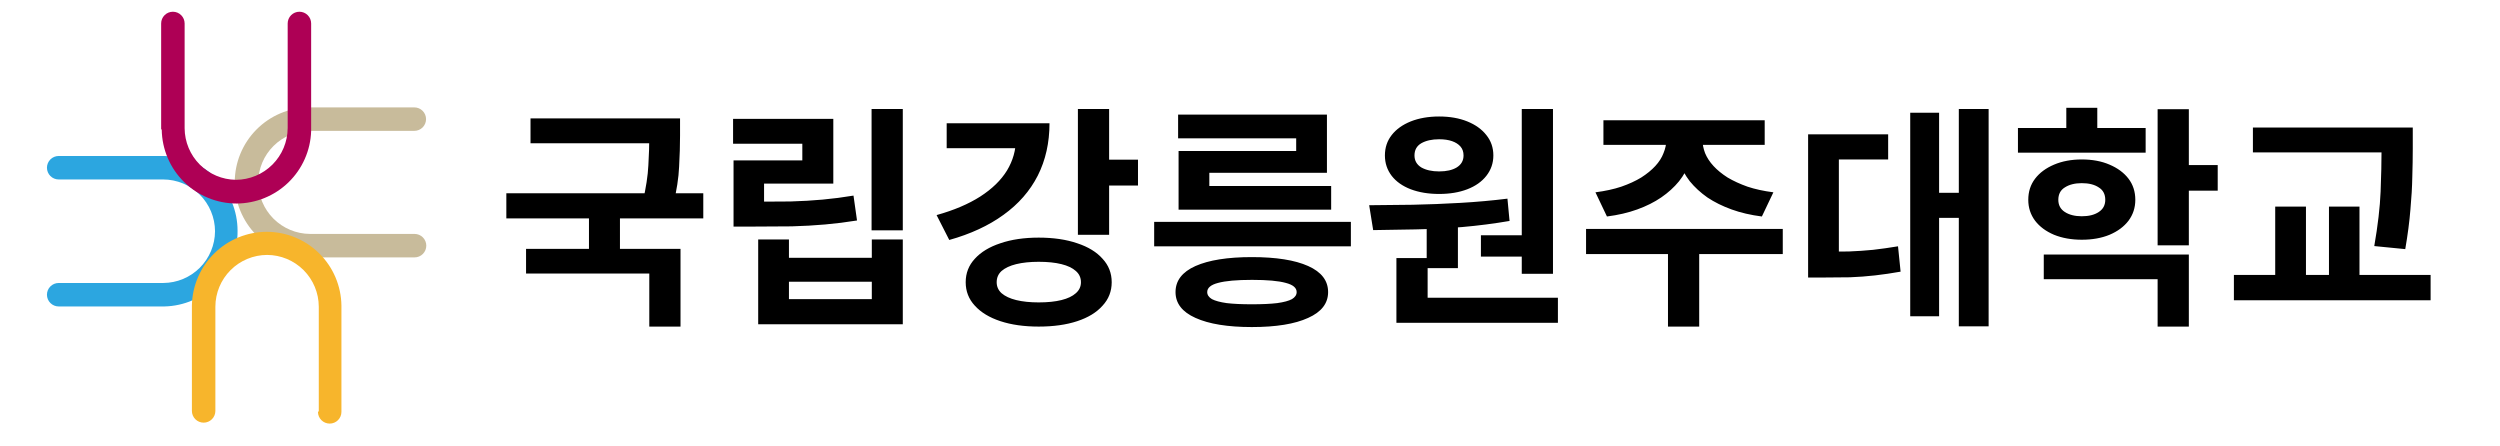 <svg width="213" height="38" viewBox="0 0 213 38" fill="none" xmlns="http://www.w3.org/2000/svg">
<path d="M35.32 19.93C35.585 19.93 35.84 20.035 36.027 20.223C36.215 20.41 36.32 20.665 36.32 20.93C36.32 21.195 36.215 21.45 36.027 21.637C35.84 21.825 35.585 21.93 35.32 21.93H26.32C24.634 21.912 23.024 21.227 21.84 20.027C20.656 18.826 19.995 17.206 20 15.52C20.003 13.843 20.665 12.235 21.844 11.043C23.023 9.851 24.624 9.171 26.3 9.15H35.3C35.565 9.15 35.82 9.255 36.007 9.443C36.195 9.63 36.3 9.885 36.3 10.15C36.3 10.415 36.195 10.67 36.007 10.857C35.82 11.045 35.565 11.15 35.3 11.15H26.41C25.248 11.153 24.134 11.613 23.309 12.43C22.483 13.248 22.013 14.358 22 15.52C22.008 16.687 22.475 17.804 23.3 18.63C24.126 19.455 25.243 19.922 26.41 19.93H35.32Z" fill="#C8BB9B"/>
<path d="M5 26.11C4.735 26.11 4.48 26.005 4.293 25.817C4.105 25.63 4 25.375 4 25.11C4 24.845 4.105 24.59 4.293 24.403C4.48 24.215 4.735 24.11 5 24.11H13.91C15.078 24.105 16.197 23.639 17.023 22.813C17.848 21.987 18.315 20.868 18.32 19.7C18.315 18.53 17.847 17.41 17.019 16.584C16.191 15.758 15.07 15.293 13.9 15.29H5C4.735 15.29 4.48 15.185 4.293 14.997C4.105 14.81 4 14.555 4 14.29C4 14.025 4.105 13.771 4.293 13.583C4.48 13.395 4.735 13.29 5 13.29H14C15.667 13.324 17.254 14.01 18.421 15.201C19.587 16.392 20.24 17.993 20.24 19.66C20.262 21.341 19.618 22.962 18.449 24.171C17.28 25.379 15.681 26.076 14 26.11H5Z" fill="#2CA6E0"/>
<path d="M13.73 11C13.73 11 13.73 11 13.73 10.95V2C13.73 1.735 13.835 1.48 14.023 1.293C14.21 1.105 14.465 1 14.73 1C14.995 1 15.25 1.105 15.437 1.293C15.625 1.48 15.73 1.735 15.73 2V10.93C15.738 12.088 16.2 13.197 17.017 14.018C17.835 14.84 18.942 15.307 20.1 15.32C21.268 15.315 22.387 14.848 23.212 14.023C24.038 13.197 24.505 12.078 24.51 10.91V2C24.51 1.735 24.615 1.48 24.803 1.293C24.99 1.105 25.245 1 25.51 1C25.775 1 26.03 1.105 26.217 1.293C26.405 1.48 26.51 1.735 26.51 2V11C26.515 11.056 26.515 11.114 26.51 11.17C26.456 12.822 25.762 14.388 24.576 15.539C23.39 16.69 21.803 17.336 20.15 17.34C18.475 17.337 16.868 16.677 15.677 15.5C14.485 14.323 13.804 12.725 13.78 11.05L13.73 11Z" fill="#AE0055"/>
<path d="M27.16 35.04V26.13C27.157 24.963 26.693 23.844 25.869 23.018C25.045 22.192 23.927 21.725 22.76 21.72C21.591 21.723 20.471 22.188 19.645 23.015C18.818 23.841 18.353 24.961 18.35 26.13V35.01C18.35 35.275 18.245 35.53 18.057 35.717C17.869 35.905 17.615 36.01 17.35 36.01C17.085 36.01 16.83 35.905 16.643 35.717C16.455 35.53 16.35 35.275 16.35 35.01V26.01C16.384 24.34 17.071 22.749 18.263 21.579C19.456 20.409 21.059 19.752 22.73 19.75C24.404 19.753 26.01 20.414 27.2 21.591C28.39 22.768 29.069 24.366 29.09 26.04C29.09 26.04 29.09 26.04 29.09 26.09V35.09C29.09 35.355 28.985 35.61 28.797 35.797C28.61 35.985 28.355 36.09 28.09 36.09C27.825 36.09 27.57 35.985 27.383 35.797C27.195 35.61 27.09 35.355 27.09 35.09L27.16 35.04Z" fill="#F7B52C"/>
<path d="M45.2 10.085H56.92V12.205H45.2V10.085ZM43.14 16.465H59.92V18.605H43.14V16.465ZM50.18 17.965H52.82V21.845H50.18V17.965ZM55.32 10.085H57.94V11.565C57.94 12.365 57.913 13.245 57.86 14.205C57.82 15.152 57.653 16.232 57.36 17.445L54.76 17.205C55.04 16.005 55.2 14.965 55.24 14.085C55.293 13.192 55.32 12.352 55.32 11.565V10.085ZM44.82 21.205H57.98V27.825H55.32V23.305H44.82V21.205ZM74.258 9.285H76.918V19.625H74.258V9.285ZM62.498 17.185H64.098C65.312 17.185 66.398 17.178 67.358 17.165C68.318 17.138 69.232 17.085 70.098 17.005C70.965 16.925 71.838 16.812 72.718 16.665L73.018 18.785C72.112 18.932 71.205 19.045 70.298 19.125C69.405 19.205 68.458 19.258 67.458 19.285C66.458 19.298 65.338 19.305 64.098 19.305H62.498V17.185ZM62.458 10.125H70.998V15.645H65.098V18.565H62.498V13.665H68.358V12.245H62.458V10.125ZM64.598 20.405H67.218V21.965H74.278V20.405H76.918V27.625H64.598V20.405ZM67.218 24.005V25.485H74.278V24.005H67.218ZM91.837 9.285H94.497V20.005H91.837V9.285ZM93.777 13.605H96.957V15.805H93.777V13.605ZM86.557 10.505H89.417C89.417 12.158 89.084 13.645 88.417 14.965C87.75 16.272 86.777 17.385 85.497 18.305C84.23 19.225 82.69 19.938 80.877 20.445L79.797 18.325C81.277 17.912 82.517 17.385 83.517 16.745C84.53 16.092 85.29 15.352 85.797 14.525C86.303 13.685 86.557 12.785 86.557 11.825V10.505ZM80.657 10.505H88.157V12.625H80.657V10.505ZM88.497 20.245C89.75 20.245 90.844 20.405 91.777 20.725C92.71 21.032 93.43 21.472 93.937 22.045C94.457 22.605 94.717 23.272 94.717 24.045C94.717 24.818 94.457 25.485 93.937 26.045C93.43 26.618 92.71 27.058 91.777 27.365C90.844 27.672 89.75 27.825 88.497 27.825C87.257 27.825 86.17 27.672 85.237 27.365C84.303 27.058 83.577 26.618 83.057 26.045C82.537 25.485 82.277 24.818 82.277 24.045C82.277 23.272 82.537 22.605 83.057 22.045C83.577 21.472 84.303 21.032 85.237 20.725C86.17 20.405 87.257 20.245 88.497 20.245ZM88.497 22.305C87.763 22.305 87.124 22.372 86.577 22.505C86.043 22.638 85.63 22.832 85.337 23.085C85.057 23.338 84.917 23.658 84.917 24.045C84.917 24.418 85.057 24.732 85.337 24.985C85.63 25.238 86.043 25.432 86.577 25.565C87.124 25.698 87.763 25.765 88.497 25.765C89.257 25.765 89.903 25.698 90.437 25.565C90.97 25.432 91.377 25.238 91.657 24.985C91.95 24.732 92.097 24.418 92.097 24.045C92.097 23.658 91.95 23.338 91.657 23.085C91.377 22.832 90.97 22.638 90.437 22.505C89.903 22.372 89.257 22.305 88.497 22.305ZM98.335 18.905H115.095V20.985H98.335V18.905ZM100.375 9.765H113.055V14.725H103.035V16.765H100.415V12.865H110.435V11.785H100.375V9.765ZM100.415 15.845H113.415V17.865H100.415V15.845ZM106.655 21.905C108.722 21.905 110.322 22.158 111.455 22.665C112.589 23.172 113.155 23.912 113.155 24.885C113.155 25.845 112.589 26.578 111.455 27.085C110.322 27.605 108.722 27.865 106.655 27.865C104.602 27.865 103.002 27.605 101.855 27.085C100.722 26.578 100.155 25.845 100.155 24.885C100.155 23.912 100.722 23.172 101.855 22.665C103.002 22.158 104.602 21.905 106.655 21.905ZM106.675 23.845C105.369 23.845 104.402 23.932 103.775 24.105C103.162 24.265 102.855 24.525 102.855 24.885C102.855 25.125 102.989 25.325 103.255 25.485C103.535 25.632 103.955 25.745 104.515 25.825C105.075 25.892 105.789 25.925 106.655 25.925C107.535 25.925 108.255 25.892 108.815 25.825C109.389 25.745 109.809 25.632 110.075 25.485C110.342 25.325 110.475 25.125 110.475 24.885C110.475 24.525 110.169 24.265 109.555 24.105C108.942 23.932 107.982 23.845 106.675 23.845ZM121.554 18.805H124.214V22.845H121.554V18.805ZM129.654 9.285H132.314V23.325H129.654V9.285ZM118.974 25.365H132.734V27.505H118.974V25.365ZM118.974 21.985H121.634V25.945H118.974V21.985ZM116.994 19.605L116.654 17.485C117.787 17.472 119.02 17.458 120.354 17.445C121.687 17.418 123.047 17.365 124.434 17.285C125.82 17.205 127.154 17.085 128.434 16.925L128.614 18.825C127.294 19.052 125.947 19.225 124.574 19.345C123.214 19.452 121.887 19.518 120.594 19.545C119.3 19.572 118.1 19.592 116.994 19.605ZM126.174 20.045H130.254V21.865H126.174V20.045ZM122.614 9.925C123.52 9.925 124.32 10.065 125.014 10.345C125.707 10.625 126.247 11.012 126.634 11.505C127.034 11.998 127.234 12.578 127.234 13.245C127.234 13.898 127.034 14.478 126.634 14.985C126.247 15.478 125.707 15.858 125.014 16.125C124.32 16.392 123.52 16.525 122.614 16.525C121.707 16.525 120.9 16.392 120.194 16.125C119.5 15.858 118.96 15.478 118.574 14.985C118.187 14.478 117.994 13.898 117.994 13.245C117.994 12.578 118.187 11.998 118.574 11.505C118.96 11.012 119.5 10.625 120.194 10.345C120.9 10.065 121.707 9.925 122.614 9.925ZM122.614 11.865C122 11.865 121.494 11.978 121.094 12.205C120.707 12.432 120.514 12.778 120.514 13.245C120.514 13.685 120.707 14.025 121.094 14.265C121.494 14.492 122 14.605 122.614 14.605C123.24 14.605 123.74 14.492 124.114 14.265C124.5 14.025 124.694 13.685 124.694 13.245C124.694 12.938 124.607 12.685 124.434 12.485C124.26 12.285 124.02 12.132 123.714 12.025C123.407 11.918 123.04 11.865 122.614 11.865ZM141.972 11.345H144.292V11.905C144.292 12.545 144.186 13.165 143.972 13.765C143.772 14.365 143.466 14.925 143.052 15.445C142.639 15.952 142.132 16.412 141.532 16.825C140.946 17.225 140.266 17.565 139.492 17.845C138.719 18.125 137.859 18.325 136.912 18.445L135.932 16.385C136.759 16.278 137.492 16.118 138.132 15.905C138.786 15.678 139.352 15.418 139.832 15.125C140.312 14.818 140.712 14.492 141.032 14.145C141.352 13.798 141.586 13.432 141.732 13.045C141.892 12.658 141.972 12.278 141.972 11.905V11.345ZM142.752 11.345H145.052V11.905C145.052 12.278 145.126 12.658 145.272 13.045C145.432 13.432 145.672 13.798 145.992 14.145C146.312 14.492 146.712 14.818 147.192 15.125C147.686 15.418 148.252 15.678 148.892 15.905C149.532 16.118 150.266 16.278 151.092 16.385L150.112 18.445C149.166 18.325 148.306 18.125 147.532 17.845C146.759 17.565 146.072 17.225 145.472 16.825C144.886 16.412 144.386 15.952 143.972 15.445C143.572 14.925 143.266 14.365 143.052 13.765C142.852 13.165 142.752 12.545 142.752 11.905V11.345ZM142.112 21.045H144.772V27.825H142.112V21.045ZM135.132 19.505H151.892V21.645H135.132V19.505ZM136.612 10.245H150.352V12.345H136.612V10.245ZM166.891 9.285H169.431V27.805H166.891V9.285ZM164.431 16.425H167.511V18.565H164.431V16.425ZM162.751 9.605H165.211V26.945H162.751V9.605ZM154.051 21.445H155.331C156.104 21.445 156.837 21.438 157.531 21.425C158.224 21.398 158.911 21.352 159.591 21.285C160.284 21.205 160.991 21.105 161.711 20.985L161.931 23.145C161.184 23.278 160.457 23.385 159.751 23.465C159.044 23.545 158.331 23.598 157.611 23.625C156.891 23.638 156.131 23.645 155.331 23.645H154.051V21.445ZM154.051 11.445H160.871V13.585H156.671V22.505H154.051V11.445ZM171.929 10.905H182.809V13.005H171.929V10.905ZM177.369 13.585C178.262 13.585 179.049 13.732 179.729 14.025C180.422 14.318 180.962 14.718 181.349 15.225C181.736 15.732 181.929 16.332 181.929 17.025C181.929 17.692 181.736 18.285 181.349 18.805C180.962 19.312 180.422 19.712 179.729 20.005C179.049 20.285 178.262 20.425 177.369 20.425C176.489 20.425 175.702 20.285 175.009 20.005C174.316 19.712 173.776 19.312 173.389 18.805C173.002 18.285 172.809 17.692 172.809 17.025C172.809 16.332 173.002 15.732 173.389 15.225C173.776 14.718 174.316 14.318 175.009 14.025C175.702 13.732 176.489 13.585 177.369 13.585ZM177.369 15.605C176.782 15.605 176.302 15.725 175.929 15.965C175.556 16.192 175.369 16.545 175.369 17.025C175.369 17.478 175.556 17.825 175.929 18.065C176.302 18.305 176.782 18.425 177.369 18.425C177.969 18.425 178.449 18.305 178.809 18.065C179.182 17.825 179.369 17.478 179.369 17.025C179.369 16.545 179.182 16.192 178.809 15.965C178.449 15.725 177.969 15.605 177.369 15.605ZM183.829 9.305H186.489V20.905H183.829V9.305ZM185.769 14.065H188.949V16.245H185.769V14.065ZM174.129 21.685H186.489V27.825H183.829V23.785H174.129V21.685ZM176.049 9.185H178.689V12.125H176.049V9.185ZM191.948 10.865H203.668V12.985H191.948V10.865ZM190.328 23.425H207.088V25.585H190.328V23.425ZM193.848 17.605H196.468V24.125H193.848V17.605ZM202.908 10.865H205.568V12.665C205.568 13.412 205.554 14.212 205.528 15.065C205.514 15.905 205.461 16.832 205.368 17.845C205.288 18.858 205.141 19.985 204.928 21.225L202.288 20.965C202.594 19.205 202.774 17.658 202.828 16.325C202.881 14.978 202.908 13.758 202.908 12.665V10.865ZM198.428 17.605H201.028V24.125H198.428V17.605Z" fill="black"/>
</svg>
